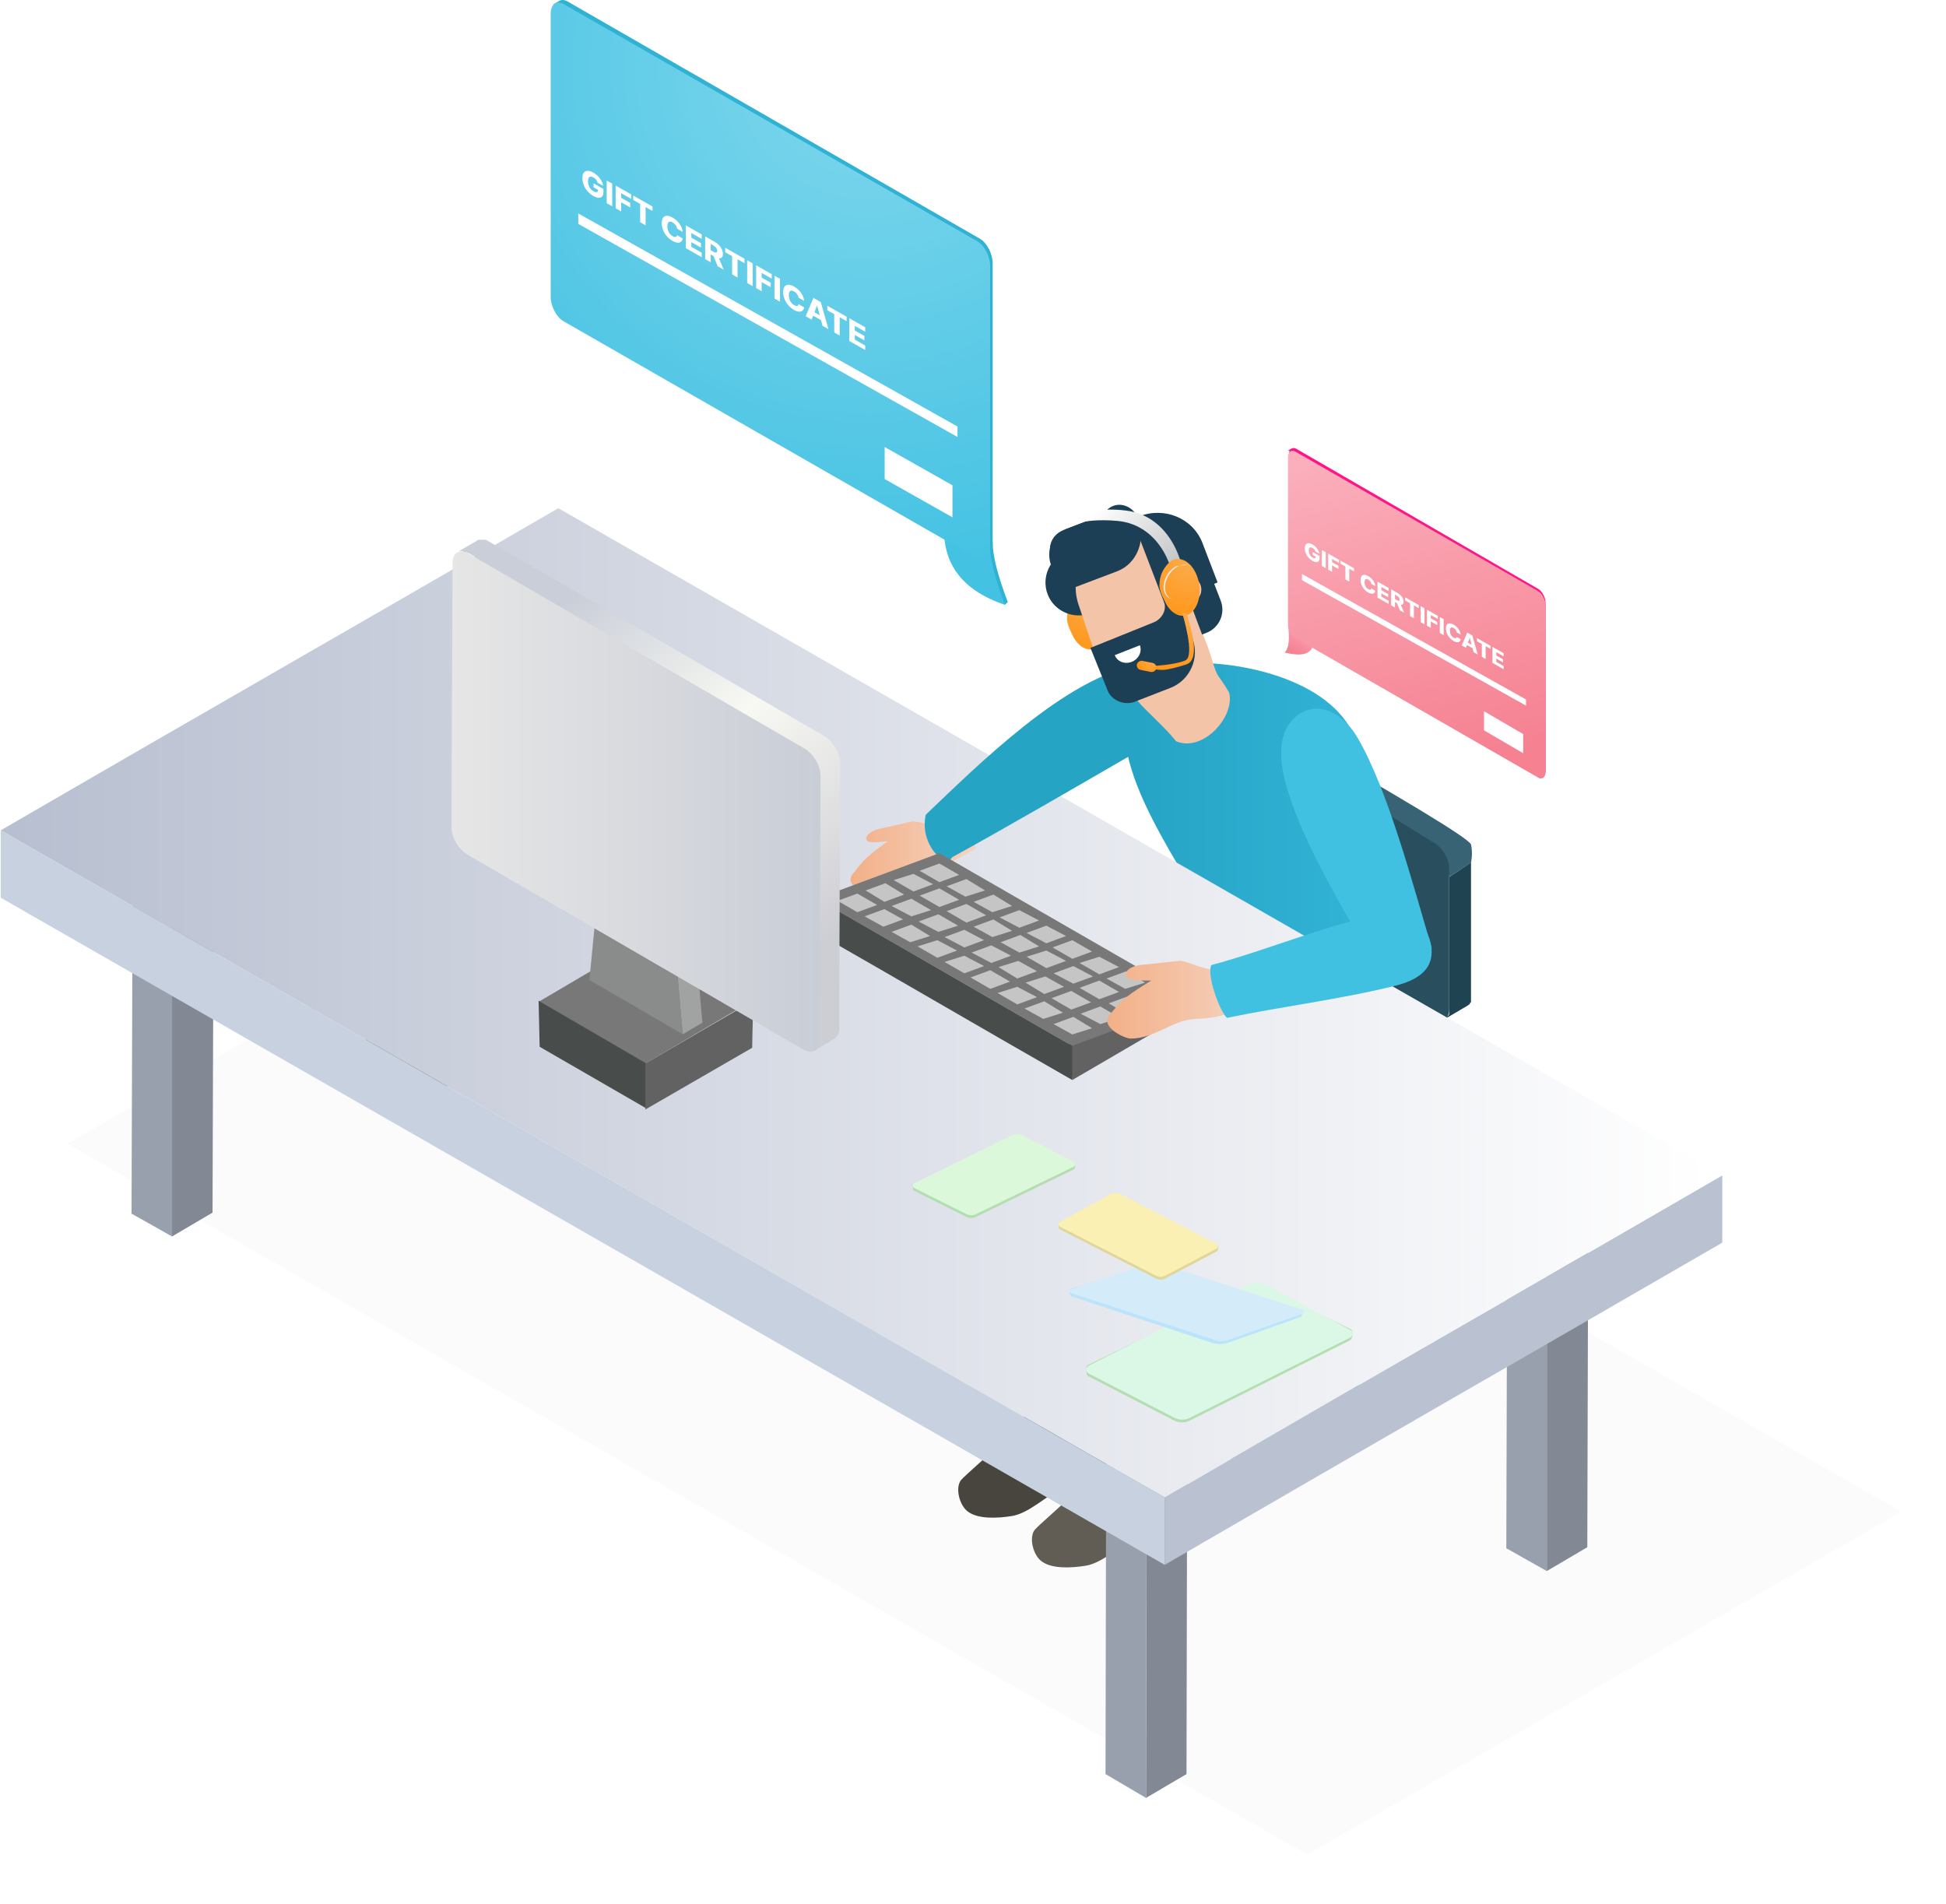 <?xml version="1.0" encoding="UTF-8"?>
<svg width="695px" height="680px" viewBox="0 0 695 680" version="1.1" xmlns="http://www.w3.org/2000/svg" xmlns:xlink="http://www.w3.org/1999/xlink">
    <title>customer-service-bubble</title>
    <defs>
        <linearGradient x1="79.3%" y1="50%" x2="50%" y2="100%" id="linearGradient-1">
            <stop stop-color="#F899A8" offset="0%"></stop>
            <stop stop-color="#F58191" offset="100%"></stop>
        </linearGradient>
        <radialGradient cx="72.224%" cy="11.53%" fx="72.224%" fy="11.53%" r="130.917%" gradientTransform="translate(0.722,0.115),scale(1,0.735),rotate(103.968),translate(-0.722,-0.115)" id="radialGradient-2">
            <stop stop-color="#47C3E3" offset="0%"></stop>
            <stop stop-color="#41C1E2" offset="100%"></stop>
        </radialGradient>
        <radialGradient cx="72.224%" cy="11.53%" fx="72.224%" fy="11.53%" r="135.598%" gradientTransform="translate(0.722,0.115),scale(1,0.709),rotate(103.477),translate(-0.722,-0.115)" id="radialGradient-3">
            <stop stop-color="#FBAB4A" offset="0%"></stop>
            <stop stop-color="#FF9515" offset="100%"></stop>
        </radialGradient>
        <radialGradient cx="72.224%" cy="11.53%" fx="72.224%" fy="11.53%" r="122.684%" gradientTransform="translate(0.722,0.115),scale(1,0.788),rotate(104.927),translate(-0.722,-0.115)" id="radialGradient-4">
            <stop stop-color="#80D7ED" offset="0%"></stop>
            <stop stop-color="#41C1E2" offset="100%"></stop>
        </radialGradient>
        <linearGradient x1="27.936%" y1="0%" x2="50%" y2="100%" id="linearGradient-5">
            <stop stop-color="#FBAEBB" offset="0%"></stop>
            <stop stop-color="#F58191" offset="100%"></stop>
        </linearGradient>
        <filter x="-3.7%" y="-6.4%" width="107.3%" height="112.8%" filterUnits="objectBoundingBox" id="filter-6">
            <feGaussianBlur stdDeviation="8" in="SourceGraphic"></feGaussianBlur>
        </filter>
        <linearGradient x1="-0.487%" y1="49.955%" x2="99.721%" y2="49.955%" id="linearGradient-7">
            <stop stop-color="#33B6D8" offset="0%"></stop>
            <stop stop-color="#24A1C2" offset="100%"></stop>
        </linearGradient>
        <linearGradient x1="0.025%" y1="49.993%" x2="99.991%" y2="49.993%" id="linearGradient-8">
            <stop stop-color="#FFFFFF" offset="0%"></stop>
            <stop stop-color="#B8BFD0" offset="100%"></stop>
        </linearGradient>
        <linearGradient x1="-0.2%" y1="50.077%" x2="99.853%" y2="50.077%" id="linearGradient-9">
            <stop stop-color="#F5D4C2" offset="0%"></stop>
            <stop stop-color="#F2AE84" offset="99.89%"></stop>
        </linearGradient>
        <linearGradient x1="-0.2%" y1="50.077%" x2="99.853%" y2="50.077%" id="linearGradient-10">
            <stop stop-color="#F5D4C2" offset="0%"></stop>
            <stop stop-color="#F2AE84" offset="99.89%"></stop>
        </linearGradient>
        <linearGradient x1="15.374%" y1="85.659%" x2="61.345%" y2="6.203%" id="linearGradient-11">
            <stop stop-color="#CDCDD4" offset="0%"></stop>
            <stop stop-color="#F8F9F3" offset="54.51%"></stop>
            <stop stop-color="#CACED8" offset="100%"></stop>
        </linearGradient>
        <linearGradient x1="-0.021%" y1="49.876%" x2="99.788%" y2="49.876%" id="linearGradient-12">
            <stop stop-color="#C9CDD6" offset="0%"></stop>
            <stop stop-color="#E6E6E6" offset="100%"></stop>
        </linearGradient>
        <linearGradient x1="35.059%" y1="61.16%" x2="74.028%" y2="27.297%" id="linearGradient-13">
            <stop stop-color="#FFFFFF" offset="0%"></stop>
            <stop stop-color="#BCBDBF" offset="100%"></stop>
        </linearGradient>
        <linearGradient x1="20.174%" y1="15.079%" x2="100.135%" y2="69.584%" id="linearGradient-14">
            <stop stop-color="#FFFFFF" offset="0%"></stop>
            <stop stop-color="#BCBDBF" offset="100%"></stop>
        </linearGradient>
        <radialGradient cx="72.224%" cy="11.53%" fx="72.224%" fy="11.53%" r="128.645%" gradientTransform="translate(0.722,0.115),scale(1,0.749),rotate(104.22),translate(-0.722,-0.115)" id="radialGradient-15">
            <stop stop-color="#FBAB4A" offset="0%"></stop>
            <stop stop-color="#FF9515" offset="100%"></stop>
        </radialGradient>
        <radialGradient cx="72.224%" cy="11.53%" fx="72.224%" fy="11.53%" r="108.576%" gradientTransform="translate(0.722,0.115),scale(0.571,1),rotate(120.62),translate(-0.722,-0.115)" id="radialGradient-16">
            <stop stop-color="#FBAB4A" offset="0%"></stop>
            <stop stop-color="#FF9515" offset="100%"></stop>
        </radialGradient>
    </defs>
    <g id="UI-DESKTOP" stroke="none" stroke-width="1" fill="none" fill-rule="evenodd">
        <g id="Illustrations" transform="translate(-597, -16637)">
            <g id="customer-service-bubble" transform="translate(596.409, 16637)">
                <path d="M460.591,223.115 C461.266,228.427 460.86,231.736 459.371,233.042 C465.275,234.492 468.65,233.692 469.496,230.642 C470.342,227.592 467.373,225.083 460.591,223.115 Z" id="Path-730" fill="url(#linearGradient-1)"></path>
                <path d="M338.859,185.417 L359.51,216.008 C359.824,215.629 360.157,215.295 360.51,215.008 C356.908,205.498 355.106,198.366 355.106,193.613 L343.806,186.982 L338.859,185.417 Z" id="Path-725" fill="#2FB2D4"></path>
                <path d="M337.859,186.417 C336.744,200.931 343.961,210.794 359.51,216.008 C355.908,206.498 354.106,199.366 354.106,194.613 L342.806,187.982 L337.859,186.417 Z" id="Path-725-Copy" fill="url(#radialGradient-2)"></path>
                <path d="M383.872,227.338 C386.307,232.024 390.646,233.337 393.564,230.269 C396.479,227.202 396.871,220.918 394.436,216.231 C392.712,212.915 390.035,211.289 387.583,211.708 C386.571,211.881 385.598,212.404 384.746,213.3 C382.8,215.345 381.78,217.808 381.685,220.691 C381.52,221.999 382.249,224.214 383.872,227.338 Z" id="Fill-11-Copy-2" fill="url(#radialGradient-3)"></path>
                <g id="Group-74" transform="translate(197.259, 0)">
                    <g id="Group-73">
                        <path d="M153.258,85.231 L6.082,0.546 C4.935,-0.115 3.888,-0.153 3.084,0.308 L3.085,0.302 L0.897,1.575 C0.897,1.575 1.402,1.647 1.91,1.716 C1.645,2.334 1.495,3.102 1.495,4.004 L1.495,105.063 C1.495,108.431 3.548,112.344 6.082,113.802 L153.258,198.487 C153.535,198.647 153.807,198.764 154.071,198.853 L154.071,200 L156.27,198.723 L156.257,198.723 C157.228,198.164 157.848,196.872 157.848,195.03 L157.848,93.969 C157.848,90.602 155.792,86.689 153.258,85.231" id="Fill-1" fill="#2FB2D4"></path>
                        <path d="M0,105.997 C0,109.366 2.063,113.28 4.608,114.739 L152.346,199.451 C152.98,199.814 154.188,200.189 154.737,200.198 L157.09,198.261 L156.951,195.992 L156.951,94.9 C156.951,91.53 154.889,87.616 152.346,86.158 L4.608,1.446 C3.958,1.073 3.34,0.897 2.778,0.897 C1.144,0.897 0,2.396 0,4.905 L0,105.997 Z" id="Fill-4" fill="url(#radialGradient-4)"></path>
                        <polygon id="Fill-11" fill="#FFFFFF" points="145.291 156.054 9.865 79.964 9.865 76.233 145.291 152.322"></polygon>
                        <polygon id="Fill-11-Copy" fill="#FFFFFF" points="143.498 184.753 119.283 171.078 119.283 159.641 143.498 173.316"></polygon>
                    </g>
                    <path d="M15.25,69.99 C15.95,70.388 16.57,70.601 17.109,70.629 C17.649,70.658 18.073,70.501 18.382,70.158 C18.691,69.815 18.845,69.279 18.845,68.552 L18.845,67.477 L15.333,65.483 L15.333,66.915 L16.946,67.831 L16.943,67.929 C16.928,68.108 16.885,68.253 16.813,68.366 L16.753,68.443 C16.623,68.587 16.433,68.646 16.182,68.621 C15.932,68.597 15.626,68.482 15.266,68.277 C14.857,68.045 14.51,67.752 14.224,67.396 C13.937,67.04 13.718,66.636 13.567,66.182 C13.416,65.729 13.34,65.241 13.34,64.72 C13.34,64.202 13.419,63.805 13.575,63.53 C13.732,63.255 13.954,63.104 14.241,63.077 C14.529,63.05 14.871,63.149 15.266,63.373 C15.462,63.484 15.642,63.61 15.807,63.75 C15.971,63.889 16.117,64.04 16.244,64.202 C16.371,64.364 16.479,64.535 16.566,64.713 C16.654,64.891 16.72,65.076 16.765,65.268 L18.758,66.399 C18.71,65.967 18.588,65.527 18.392,65.077 C18.196,64.627 17.941,64.189 17.626,63.765 C17.312,63.341 16.951,62.945 16.544,62.579 C16.137,62.213 15.698,61.896 15.226,61.628 C14.682,61.32 14.175,61.124 13.704,61.042 C13.234,60.96 12.82,60.998 12.463,61.155 C12.107,61.312 11.829,61.593 11.63,61.997 C11.431,62.401 11.332,62.937 11.332,63.604 C11.332,64.461 11.496,65.294 11.825,66.104 C12.154,66.913 12.613,67.653 13.201,68.323 C13.79,68.994 14.473,69.549 15.25,69.99 Z M21.977,73.699 L21.977,65.572 L20.008,64.454 L20.008,72.581 L21.977,73.699 Z M25.178,75.516 L25.178,72.25 L28.415,74.089 L28.415,72.49 L25.178,70.651 L25.178,68.985 L28.769,71.024 L28.769,69.429 L23.209,66.272 L23.209,74.398 L25.178,75.516 Z M33.903,80.47 L33.903,73.939 L36.373,75.341 L36.373,73.746 L29.488,69.837 L29.488,71.432 L31.962,72.837 L31.962,79.368 L33.903,80.47 Z M43.527,86.045 C44.086,86.363 44.583,86.56 45.016,86.637 C45.45,86.714 45.818,86.695 46.12,86.579 C46.422,86.464 46.66,86.281 46.834,86.03 C47.008,85.78 47.112,85.485 47.146,85.144 L45.158,84.003 C45.123,84.179 45.061,84.32 44.973,84.424 C44.884,84.528 44.771,84.595 44.635,84.625 C44.498,84.654 44.34,84.646 44.161,84.6 C43.982,84.554 43.784,84.469 43.567,84.346 C43.179,84.126 42.845,83.844 42.562,83.5 C42.28,83.156 42.061,82.758 41.906,82.306 C41.751,81.854 41.673,81.358 41.673,80.819 C41.673,80.3 41.75,79.902 41.902,79.623 C42.054,79.345 42.273,79.19 42.558,79.159 C42.843,79.127 43.183,79.224 43.579,79.448 C43.801,79.575 44.005,79.721 44.189,79.888 C44.373,80.055 44.533,80.235 44.668,80.428 C44.804,80.621 44.912,80.823 44.995,81.034 C45.077,81.245 45.131,81.459 45.158,81.678 L47.146,82.807 C47.099,82.293 46.975,81.791 46.776,81.3 C46.578,80.809 46.319,80.342 46.001,79.901 C45.683,79.46 45.314,79.052 44.895,78.678 C44.476,78.304 44.02,77.977 43.527,77.697 C42.803,77.286 42.149,77.076 41.566,77.068 C40.983,77.059 40.52,77.269 40.178,77.696 C39.836,78.123 39.665,78.784 39.665,79.678 C39.665,80.57 39.833,81.422 40.17,82.235 C40.507,83.048 40.966,83.781 41.548,84.436 C42.13,85.09 42.79,85.627 43.527,86.045 Z M53.947,91.851 L53.947,90.256 L50.236,88.149 L50.236,86.478 L53.657,88.42 L53.657,86.821 L50.236,84.879 L50.236,83.212 L53.947,85.319 L53.947,83.724 L48.267,80.499 L48.267,88.626 L53.947,91.851 Z M57.151,93.67 L57.15,90.888 L58.159,91.461 L59.649,95.088 L61.796,96.307 L60.106,92.255 L60.245,92.266 C60.58,92.28 60.852,92.202 61.062,92.032 L61.148,91.953 C61.395,91.701 61.518,91.292 61.518,90.729 C61.518,90.174 61.397,89.624 61.156,89.081 C60.915,88.538 60.572,88.031 60.128,87.561 C59.684,87.091 59.157,86.682 58.547,86.336 L55.182,84.425 L55.182,92.552 L57.151,93.67 Z M57.151,87.126 L58.121,87.677 C58.416,87.845 58.663,88.027 58.865,88.225 C59.067,88.423 59.219,88.633 59.322,88.857 C59.426,89.082 59.478,89.319 59.478,89.57 C59.478,89.822 59.426,89.998 59.322,90.099 C59.219,90.201 59.067,90.234 58.867,90.198 C58.667,90.162 58.418,90.06 58.121,89.892 L57.15,89.341 L57.151,87.126 Z M66.745,99.117 L66.745,92.585 L69.215,93.988 L69.215,92.393 L62.329,88.484 L62.329,90.079 L64.803,91.483 L64.803,98.015 L66.745,99.117 Z M72.151,102.186 L72.151,94.06 L70.182,92.942 L70.182,101.068 L72.151,102.186 Z M75.352,104.004 L75.352,100.738 L78.59,102.576 L78.59,100.977 L75.352,99.139 L75.352,97.473 L78.944,99.512 L78.944,97.917 L73.383,94.76 L73.383,102.886 L75.352,104.004 Z M81.897,107.72 L81.897,99.594 L79.928,98.476 L79.928,106.602 L81.897,107.72 Z M86.904,110.674 C87.464,110.992 87.96,111.189 88.394,111.266 C88.827,111.343 89.195,111.323 89.498,111.208 C89.8,111.093 90.038,110.91 90.212,110.659 C90.385,110.409 90.489,110.113 90.524,109.773 L88.535,108.632 C88.501,108.808 88.439,108.948 88.35,109.053 C88.261,109.157 88.149,109.224 88.012,109.253 C87.875,109.283 87.718,109.275 87.539,109.229 C87.36,109.183 87.161,109.098 86.944,108.974 C86.557,108.755 86.222,108.473 85.94,108.128 C85.657,107.784 85.439,107.386 85.283,106.934 C85.128,106.483 85.051,105.987 85.051,105.447 C85.051,104.929 85.127,104.53 85.279,104.252 C85.432,103.973 85.651,103.819 85.936,103.787 C86.221,103.756 86.561,103.853 86.956,104.077 C87.179,104.203 87.382,104.35 87.567,104.517 C87.751,104.684 87.911,104.864 88.046,105.057 C88.181,105.25 88.29,105.452 88.372,105.663 C88.454,105.873 88.509,106.088 88.535,106.307 L90.524,107.436 C90.476,106.922 90.353,106.42 90.154,105.928 C89.955,105.437 89.696,104.971 89.378,104.53 C89.06,104.088 88.691,103.681 88.273,103.307 C87.854,102.933 87.397,102.606 86.904,102.325 C86.18,101.914 85.527,101.705 84.943,101.696 C84.36,101.688 83.897,101.897 83.555,102.325 C83.213,102.752 83.042,103.413 83.042,104.307 C83.042,105.198 83.21,106.05 83.547,106.863 C83.884,107.676 84.343,108.41 84.925,109.064 C85.507,109.719 86.167,110.255 86.904,110.674 Z M93.204,114.14 L93.739,112.738 L96.553,114.335 L97.09,116.346 L99.206,117.547 L96.458,107.861 L93.836,106.372 L91.088,112.938 L93.204,114.14 Z M96.083,112.577 L94.208,111.512 L95.113,109.145 L95.177,109.181 L96.083,112.577 Z M103.215,119.823 L103.215,113.292 L105.685,114.695 L105.685,113.1 L98.799,109.19 L98.799,110.785 L101.273,112.19 L101.273,118.721 L103.215,119.823 Z M112.332,125 L112.332,123.405 L108.621,121.298 L108.621,119.627 L112.041,121.57 L112.041,119.97 L108.621,118.028 L108.621,116.362 L112.332,118.469 L112.332,116.874 L106.652,113.649 L106.652,121.775 L112.332,125 Z" id="GIFTCERTIFICATE" fill="#FFFFFF" fill-rule="nonzero"></path>
                </g>
                <g id="Group-73-Copy" transform="translate(460.259, 160)">
                    <path d="M89.641,50.286 L3.371,0.322 C2.699,-0.068 2.085,-0.09 1.614,0.182 L1.615,0.178 L0.332,0.929 C0.332,0.929 0.628,0.972 0.926,1.012 C0.77,1.377 0.682,1.83 0.682,2.362 L0.682,61.987 C0.682,63.974 1.886,66.283 3.371,67.143 L89.641,117.107 C89.804,117.202 89.963,117.271 90.118,117.323 L90.118,118 L91.407,117.247 L91.399,117.247 C91.969,116.917 92.332,116.155 92.332,115.068 L92.332,55.442 C92.332,53.455 91.127,51.147 89.641,50.286" id="Fill-1" fill="#FF1588"></path>
                    <path d="M0.332,3.355 L0.332,62.761 C0.332,64.74 1.541,67.04 3.033,67.897 L3.033,67.897 L89.633,117.677 C90.005,117.891 90.359,117.995 90.68,118 L90.68,118 L90.729,118 C91.673,117.985 92.332,117.107 92.332,115.645 L92.332,115.645 L92.332,56.239 C92.332,54.259 91.124,51.959 89.633,51.103 L89.633,51.103 L3.033,1.323 C2.652,1.104 2.289,1 1.96,1 L1.96,1 C1.002,1 0.332,1.881 0.332,3.355" id="Fill-4" fill="url(#linearGradient-5)"></path>
                    <polygon id="Fill-11" fill="#FFFFFF" points="85.332 92 5.332 47.197 5.332 45 85.332 89.803"></polygon>
                    <polygon id="Fill-11-Copy" fill="#FFFFFF" points="84.332 109 70.332 100.831 70.332 94 84.332 102.168"></polygon>
                </g>
                <path d="M467.473,286.083 L24.694,539.883 C116.291,592.789 145.216,609.437 236.813,662.343 L679.591,408.543 C587.994,355.267 558.698,338.989 467.473,286.083 Z" id="Path" fill="#000000" fill-rule="nonzero" opacity="0.122" filter="url(#filter-6)" transform="translate(352.143, 474.213) scale(-1, 1) translate(-352.143, -474.213) "></path>
                <g id="Group-45" transform="translate(308.5, 396) scale(-1, 1) translate(-308.5, -396) translate(0, 147)">
                    <g id="table" transform="translate(0, 33.923)">
                        <g id="Group" transform="translate(429.551, 70.471)">
                            <path d="M40.121,97.694 C40.121,95.844 45.313,92.145 50.133,93.254 C56.067,94.734 54.954,110.643 53.1,118.782 C50.504,109.163 39.75,101.764 40.121,97.694 Z" id="Path" fill="#FDCA01"></path>
                            <path d="M0.441,9.641 L43.088,97.324 L43.088,97.324 C43.458,97.694 43.829,98.064 44.2,98.064 C46.425,98.064 51.246,92.514 54.213,86.225 C56.808,81.045 57.921,76.976 56.808,75.496 C51.617,56.627 45.313,34.799 34.558,18.15 C30.85,12.231 29.367,12.971 25.287,8.161 C16.017,-4.418 -0.671,-0.348 0.441,9.641 Z" id="Path" fill="#365A78"></path>
                            <path d="M35.671,27.03 L33.075,138.021 L33.075,138.021 C33.075,138.391 33.446,138.761 33.817,139.131 C36.042,140.241 43.829,138.761 49.392,134.691 C53.842,131.361 55.325,126.182 55.325,124.702 C59.404,102.134 65.338,75.126 64.967,58.477 C64.596,42.198 62.371,33.689 62.371,27.03 C62.742,11.121 35.671,-2.198 35.671,27.03 Z" id="Path" fill="#4B4B4B"></path>
                            <path d="M29.367,124.332 C30.85,123.222 36.783,123.962 39.75,128.032 C43.088,133.211 31.221,144.31 24.175,148.75 C28.625,139.871 26.4,127.292 29.367,124.332 Z" id="Path" fill="#343434"></path>
                        </g>
                        <g id="Group" transform="translate(90.677, 55.584)">
                            <g transform="translate(0, 21.198)" id="Path">
                                <path d="M157.605,243.441 C159.459,251.58 178.743,266.749 182.451,270.819 C184.676,273.409 183.193,280.068 179.855,282.288 C176.147,284.878 169.472,284.508 164.651,283.768 C158.718,283.028 152.043,276.738 144.255,271.929 C136.468,267.119 127.197,263.789 127.197,259.35 C127.568,253.43 129.422,248.62 130.534,240.111 L141.659,243.071 L157.605,243.441 Z" fill="#48453E"></path>
                                <g>
                                    <g transform="translate(39.041, 204.484)">
                                        <path d="M1.009,29.338 C1.009,29.338 1.009,29.708 1.009,29.708 C1.009,29.708 1.009,29.708 1.009,29.708 C1.009,29.708 1.009,30.078 1.38,30.078 C1.38,30.078 1.38,30.078 1.38,30.078 C1.38,30.078 1.751,30.448 1.751,30.448 C1.751,30.448 2.122,30.448 2.122,30.817 C2.122,30.817 2.122,30.817 2.493,31.187 L40.689,53.386 L40.689,59.305 L2.493,37.107 C2.493,37.107 2.493,37.107 2.493,37.107 C2.493,37.107 2.493,37.107 2.122,37.107 C2.122,37.107 1.751,37.107 1.751,36.737 C1.751,36.737 1.751,36.737 1.751,36.737 C1.751,36.737 1.38,36.367 1.38,36.367 C1.38,36.367 1.38,36.367 1.38,36.367 C1.38,36.367 1.38,36.367 1.38,36.367 C1.38,36.367 1.38,36.367 1.38,36.367 C1.38,36.367 1.38,35.997 1.38,35.997 C1.38,35.997 1.38,35.997 1.38,35.997 C1.38,35.997 1.38,35.997 1.38,35.997 C1.38,35.997 1.38,35.997 1.38,35.997 C1.38,35.997 1.38,35.627 1.38,35.627 C1.38,35.627 1.38,35.627 1.38,35.627 L1.38,35.627 L1.009,29.338 Z" fill="#1F4351"></path>
                                        <path d="M41.801,53.756 C41.801,53.756 41.801,53.756 41.801,53.756 C42.543,53.756 43.285,54.126 43.655,54.126 C43.655,54.126 43.655,54.126 43.655,54.126 C44.397,54.126 44.768,54.126 45.51,53.756 C45.51,53.756 45.51,53.756 45.51,53.756 C46.251,53.756 46.622,53.386 46.993,53.016 L91.122,27.488 C92.235,27.118 92.606,26.378 92.606,25.638 L92.606,31.557 C92.606,32.297 92.235,33.037 91.122,33.407 L46.993,58.935 C46.622,58.935 46.622,59.305 46.251,59.305 C45.88,59.305 45.88,59.305 45.51,59.675 C45.51,59.675 45.139,59.675 45.139,59.675 C45.139,59.675 45.139,59.675 45.139,59.675 C45.139,59.675 45.139,59.675 45.139,59.675 C45.139,59.675 44.768,59.675 44.768,59.675 C44.768,59.675 44.397,59.675 44.397,59.675 C44.397,59.675 44.026,59.675 44.026,59.675 C44.026,59.675 44.026,59.675 43.655,59.675 C43.655,59.675 43.655,59.675 43.655,59.675 C43.655,59.675 43.655,59.675 43.285,59.675 C43.285,59.675 42.914,59.675 42.914,59.675 C42.543,59.675 42.543,59.675 42.172,59.675 C42.172,59.675 42.172,59.675 41.801,59.675 C41.801,59.675 41.801,59.675 41.43,59.675 C41.43,59.675 41.06,59.675 41.06,59.675 C40.689,59.675 40.318,59.305 39.947,59.305 L39.947,53.386 C40.689,53.386 41.06,53.756 41.801,53.756 Z" fill="#294F5E"></path>
                                        <path d="M2.122,27.118 C0.268,28.228 0.268,30.078 2.122,31.187 L40.318,53.386 C42.172,54.496 45.139,54.496 46.993,53.386 L91.122,27.858 C92.977,26.748 92.977,24.898 91.122,23.788 L52.926,1.59 C51.072,0.48 48.105,0.48 46.251,1.59 L2.122,27.118 Z" fill="#376375"></path>
                                    </g>
                                    <g transform="translate(77.876, 124.872)">
                                        <polygon fill="#041D33" points="7.788 4.618 6.304 34.215 7.788 113.389 15.575 108.949 15.575 0.178"></polygon>
                                        <polygon fill="#08355C" points="7.788 4.618 0 0.178 0 108.949 7.788 113.389"></polygon>
                                    </g>
                                    <g transform="translate(41.792, 34.297)">
                                        <polygon fill="#367C83" points="76.134 131.08 82.438 127.75 82.438 122.94 76.134 126.27"></polygon>
                                        <path d="M4.563,73.734 C4.563,72.994 4.563,72.254 4.563,71.514 L10.867,67.815 C10.867,68.555 10.867,69.664 11.238,70.404 C11.238,70.404 11.238,70.774 11.238,70.774 C11.238,71.514 11.608,72.624 11.979,73.364 C11.979,73.364 11.979,73.364 11.979,73.734 C12.35,74.474 12.721,75.584 13.092,76.324 C13.092,76.324 13.092,76.324 13.092,76.324 C13.463,77.064 13.833,78.174 14.575,78.914 C14.575,78.914 14.575,78.914 14.575,78.914 C14.946,79.654 15.688,80.764 16.058,81.504 C16.058,81.504 16.058,81.504 16.058,81.873 C16.429,82.613 17.171,83.353 17.913,83.723 C17.913,83.723 18.283,84.093 18.283,84.093 C18.654,84.463 19.396,85.203 19.767,85.573 C20.138,85.943 20.138,85.943 20.508,86.313 C21.25,87.053 21.992,87.423 22.734,87.793 L16.429,91.493 C15.688,91.123 14.946,90.383 14.204,90.013 C13.833,89.643 13.833,89.643 13.463,89.273 C13.092,88.903 12.721,88.533 12.35,88.533 C12.35,88.533 11.979,88.163 11.979,88.163 C11.979,88.163 11.608,87.793 11.608,87.793 C11.608,87.793 11.238,87.423 11.238,87.423 C10.867,87.053 10.496,86.683 10.125,86.313 C10.125,86.313 9.754,85.943 9.754,85.943 C9.754,85.943 9.754,85.943 9.754,85.573 C9.754,85.573 9.383,85.203 9.383,85.203 C9.013,84.833 9.013,84.463 8.642,84.093 C8.271,83.723 8.271,83.353 7.9,82.983 C7.9,82.983 7.9,82.983 7.9,82.983 C7.9,82.983 7.9,82.983 7.9,82.983 C7.9,82.613 7.529,82.613 7.529,82.243 C7.529,81.873 7.158,81.504 7.158,81.134 C7.158,80.764 6.788,80.394 6.788,80.394 C6.788,80.394 6.788,80.394 6.788,80.394 C6.788,80.394 6.788,80.394 6.788,80.394 C6.788,80.024 6.417,79.654 6.417,79.284 C6.417,78.914 6.046,78.544 6.046,78.174 C6.046,78.174 6.046,77.804 6.046,77.804 C6.046,77.804 6.046,77.804 6.046,77.434 C6.046,77.434 6.046,77.064 6.046,77.064 C6.046,76.694 5.675,76.324 5.675,75.584 C5.675,75.214 5.675,75.214 5.675,74.844 C5.675,74.844 5.675,74.474 5.675,74.474 C4.563,74.104 4.563,74.104 4.563,73.734 Z" fill="#041D33"></path>
                                        <polygon fill="#041D33" points="4.192 71.514 10.496 68.185 10.867 3.07 4.563 6.769"></polygon>
                                        <polygon fill="#46AAB4" points="4.563 6.769 10.867 3.07 6.417 0.85 0.113 4.18"></polygon>
                                        <polygon fill="#46AAB4" points="21.992 88.163 82.438 122.94 76.134 126.27 15.688 91.493"></polygon>
                                        <path d="M0.113,4.18 L4.192,6.769 L4.192,71.514 C4.192,78.914 9.383,87.793 15.688,91.493 L76.134,126.27 L76.134,131.08 L15.688,96.302 C6.788,91.123 -0.258,78.914 0.113,68.925 L0.113,4.18 Z" fill="#08355C"></path>
                                    </g>
                                    <g transform="translate(19.542, 90.752)">
                                        <path d="M0.483,43.918 C0.483,44.288 0.483,44.288 0.483,44.658 C0.483,44.658 0.483,44.658 0.483,44.658 C0.483,45.028 0.854,45.028 0.854,45.398 C0.854,45.398 0.854,45.398 0.854,45.398 C0.854,45.768 1.225,45.768 1.596,46.138 C1.596,46.138 1.967,46.508 1.967,46.508 C1.967,46.508 2.338,46.877 2.338,46.877 L60.93,80.915 L60.93,90.164 L2.708,56.127 C2.708,56.127 2.708,56.127 2.708,56.127 C2.708,56.127 2.338,55.757 2.338,55.757 C2.338,55.757 1.967,55.387 1.967,55.387 C1.967,55.387 1.967,55.387 1.967,55.387 C1.967,55.387 1.596,55.017 1.596,55.017 C1.596,55.017 1.596,55.017 1.596,55.017 C1.596,55.017 1.596,55.017 1.596,55.017 C1.596,55.017 1.596,55.017 1.596,54.647 C1.596,54.647 1.596,54.277 1.225,54.277 C1.225,54.277 1.225,54.277 1.225,54.277 C1.225,54.277 1.225,54.277 1.225,54.277 C1.225,54.277 1.225,54.277 1.225,53.907 C1.225,53.907 1.225,53.537 1.225,53.537 C1.225,53.537 1.225,53.537 1.225,53.537 L1.225,53.537 L0.483,43.918 Z" fill="#1F4351"></path>
                                        <path d="M63.525,81.655 C63.525,81.655 63.896,81.655 63.525,81.655 C64.638,82.025 65.75,82.025 66.492,82.025 C66.492,82.025 66.492,82.025 66.492,82.025 C67.234,82.025 68.346,82.025 69.088,81.655 C69.088,81.655 69.088,81.655 69.088,81.655 C69.83,81.285 70.942,81.285 71.684,80.915 L139.547,41.698 C141.03,40.958 141.772,39.848 141.772,38.738 L141.772,47.987 C141.772,49.097 141.03,50.207 139.547,50.947 L71.684,90.164 C71.313,90.534 70.942,90.534 70.571,90.534 C70.201,90.534 69.83,90.904 69.83,90.904 C69.83,90.904 69.459,90.904 69.459,90.904 C69.459,90.904 69.459,90.904 69.459,90.904 C69.459,90.904 69.459,90.904 69.088,90.904 C68.717,90.904 68.717,90.904 68.346,90.904 C67.976,90.904 67.976,90.904 67.605,90.904 C67.234,90.904 67.234,90.904 66.863,90.904 C66.863,90.904 66.492,90.904 66.492,90.904 C66.492,90.904 66.492,90.904 66.492,90.904 C66.492,90.904 66.121,90.904 66.121,90.904 C65.75,90.904 65.75,90.904 65.38,90.904 C65.009,90.904 64.638,90.904 64.267,90.904 C64.267,90.904 63.896,90.904 63.896,90.904 C63.896,90.904 63.525,90.904 63.525,90.904 C63.155,90.904 63.155,90.904 62.784,90.904 C62.042,90.534 61.671,90.534 61.3,90.164 L61.3,80.915 C62.042,80.915 62.784,81.285 63.525,81.655 Z" fill="#294F5E"></path>
                                        <path d="M2.708,40.588 C-0.258,42.438 -0.258,45.028 2.708,46.508 L61.3,80.545 C64.267,82.025 68.717,82.395 71.684,80.545 L139.547,41.328 C142.514,39.848 142.514,36.888 139.547,35.408 L80.955,1.741 C77.988,0.261 73.538,0.261 70.571,1.741 L2.708,40.588 Z" fill="#376375"></path>
                                    </g>
                                    <g>
                                        <path d="M8.158,55.496 L8.158,102.852 C8.158,103.222 8.158,103.592 8.158,103.962 C8.158,103.962 8.158,103.962 8.158,103.962 C8.158,104.332 8.158,104.702 8.529,105.072 C8.529,105.072 8.529,105.072 8.529,105.072 C8.529,105.072 8.9,105.442 8.9,105.442 C9.271,105.812 9.271,106.182 9.642,106.182 L1.483,101.372 C1.113,101.002 0.742,101.002 0.742,100.632 C0.742,100.632 0.742,100.632 0.742,100.632 C0.742,100.632 0.742,100.262 0.371,100.262 C0.371,100.262 0.371,100.262 0.371,100.262 C0.371,100.262 0.371,100.262 0.371,100.262 C0.371,100.262 0.371,100.262 0.371,99.892 C0.371,99.892 0.371,99.892 0.371,99.522 C0.371,99.522 0.371,99.522 0.371,99.152 C0.371,99.152 0.371,99.152 0.371,99.152 C0.371,99.152 0.371,99.152 0.371,99.152 C0.371,99.152 0.371,99.152 0.371,99.152 C0.371,99.152 0.371,99.152 0.371,98.782 C0.371,98.782 0.371,98.782 0.371,98.412 C0.371,98.412 0.371,98.412 0.371,98.042 C0.371,98.042 0.371,98.042 0.371,97.672 C0.371,97.672 0.371,97.672 0.371,97.672 L0.371,50.316 L8.158,55.496 Z" fill="#1F4351"></path>
                                        <path d="M11.496,48.173 C11.125,48.543 10.754,48.914 10.754,49.284 C10.383,49.655 10.383,50.025 10.013,50.396 C9.642,50.767 9.642,51.137 9.271,51.508 C9.271,51.878 8.9,52.249 8.9,52.619 C8.9,52.99 8.529,53.361 8.529,53.731 C8.529,54.102 8.158,55.125 8.158,55.496 L0.371,50.396 C0.371,50.396 -0.366,47.03 0.371,43.919 C0.862,41.845 25.09,27.205 73.055,8.9069982e-13 C73.055,8.9069982e-13 73.055,8.9069982e-13 73.426,8.9069982e-13 C73.426,8.9069982e-13 73.426,8.9069982e-13 73.796,8.9069982e-13 C73.796,8.9069982e-13 73.796,8.9069982e-13 74.167,8.9069982e-13 C74.167,8.9069982e-13 74.167,8.9069982e-13 74.538,8.9069982e-13 C74.538,8.9069982e-13 74.538,8.9069982e-13 74.909,8.9069982e-13 C74.909,8.9069982e-13 74.909,8.9069982e-13 75.28,8.9069982e-13 C75.28,8.9069982e-13 75.28,8.9069982e-13 75.651,8.9069982e-13 C75.651,8.9069982e-13 75.651,8.9069982e-13 76.021,8.9069982e-13 C76.021,8.9069982e-13 76.021,8.9069982e-13 76.392,8.9069982e-13 C76.392,8.9069982e-13 76.763,8.9069982e-13 76.763,8.9069982e-13 C76.763,8.9069982e-13 77.134,8.9069982e-13 77.134,8.9069982e-13 C77.134,8.9069982e-13 77.505,8.9069982e-13 77.505,0.371 L85.663,5.188 C85.292,5.188 85.292,4.817 84.921,4.817 C84.551,4.817 84.18,4.817 84.18,4.817 C83.809,4.817 83.438,4.817 83.067,5.188 C82.696,5.188 82.326,5.558 81.955,5.558 L14.092,44.838 C13.721,45.208 13.35,45.208 12.979,45.579 C12.238,47.432 11.867,47.802 11.496,48.173 Z" fill="#376375"></path>
                                        <path d="M13.721,43.171 L81.213,1.702 C84.18,-0.255 86.405,1.31 86.405,4.831 L86.405,54.907 C86.405,58.428 84.18,62.731 81.213,64.296 L13.35,105.765 C10.383,107.721 8.158,106.157 8.158,102.636 L8.158,52.56 C8.158,49.039 10.754,44.735 13.721,43.171 Z" fill="#294F5E"></path>
                                    </g>
                                </g>
                                <path d="M126.826,142.439 L122.376,167.597 L124.23,248.99 C127.568,260.46 155.009,261.939 159.089,241.961 C159.83,205.334 160.201,167.597 160.201,133.929 C153.897,123.2 128.309,105.442 122.747,104.702 L126.826,142.439 Z" fill="#021A30"></path>
                                <g transform="translate(28.74, 86.093)">
                                    <path d="M68.048,0.48 C86.219,7.509 118.111,26.748 128.866,37.477 C130.72,39.327 130.72,41.917 131.091,44.136 C133.686,61.525 117.37,66.335 108.84,63.745 C84.365,56.345 66.194,38.957 43.944,21.198 L68.048,0.48 Z" fill="#021A30"></path>
                                    <path d="M41.719,15.279 C59.89,22.308 96.232,46.356 105.503,60.785 C106.986,63.005 107.357,65.225 107.728,67.445 C110.324,84.833 93.636,92.233 85.107,89.643 C67.678,84.463 42.09,71.514 24.29,59.305 C16.873,54.126 -5.748,50.426 2.04,6.769 L41.719,15.279 Z" fill="#032747"></path>
                                </g>
                                <path d="M131.276,261.199 C133.13,269.339 152.414,284.508 156.122,288.577 C158.347,291.167 156.864,297.827 153.526,300.046 C149.818,302.636 143.143,302.266 138.322,301.526 C132.388,300.786 125.713,294.497 117.926,289.687 C110.138,284.878 100.867,281.548 100.867,277.108 C101.238,271.189 103.092,266.379 104.205,257.87 L115.33,260.83 L131.276,261.199 Z" fill="#615D54"></path>
                                <path d="M103.092,159.457 L98.642,184.615 L100.867,258.24 C100.867,269.339 135.355,277.108 135.355,259.72 C136.097,223.832 136.838,189.055 136.468,155.388 C130.163,144.659 104.576,123.2 99.013,122.46 L103.092,159.457 Z" fill="#032747"></path>
                            </g>
                            <path d="M43.759,23.048 C55.625,3.44 89.371,-0.63 100.497,0.48 C107.913,1.22 117.555,4.92 121.263,11.579 C134.243,36.367 98.272,78.174 94.563,92.973 C93.822,96.302 95.676,99.632 97.53,102.962 C85.292,139.219 28.925,128.86 30.409,114.061 C31.15,107.032 35.971,91.493 39.309,75.584 C43.388,51.906 36.342,35.627 43.759,23.048 Z" id="Path" fill="url(#linearGradient-7)"></path>
                        </g>
                        <g id="Group" transform="translate(48.958, 36.085)">
                            <g transform="translate(347.762, 0)" id="Path">
                                <polygon fill="#828994" points="0.268 0.74 0.638 135.409 15.101 143.919 15.101 0.74"></polygon>
                                <polygon fill="#98A0AD" points="15.101 0.74 15.101 143.919 29.564 135.409 29.193 0.74"></polygon>
                            </g>
                            <g transform="translate(0, 200.784)" id="Path">
                                <polygon fill="#828994" points="0.185 0.48 0.556 134.779 15.019 143.289 15.019 0.48"></polygon>
                                <polygon fill="#98A0AD" points="15.019 0.48 15.019 143.289 29.481 135.149 29.111 0.48"></polygon>
                            </g>
                        </g>
                        <g id="Group" transform="translate(191.803, 135.059)">
                            <g transform="translate(347.586, 0)" id="Path">
                                <polygon fill="#828994" points="0.742 0.548 1.113 117.089 15.575 125.598 15.575 0.548"></polygon>
                                <polygon fill="#98A0AD" points="15.575 0.548 15.575 125.598 30.038 117.459 29.667 0.548"></polygon>
                            </g>
                            <g transform="translate(0, 136.066)" id="Path">
                                <polygon fill="#828994" points="14.946 8.77 0.483 0.261 0.854 181.547 15.317 190.056"></polygon>
                                <polygon fill="#98A0AD" points="14.946 8.77 15.317 190.056 29.779 181.547 29.409 0.631"></polygon>
                            </g>
                        </g>
                        <g id="Group" transform="translate(0.749, 0.088)">
                            <path d="M0.556,238.741 L0.556,262.789 C86.219,312.365 113.661,327.904 199.695,377.85 L199.695,353.802 C114.032,303.856 86.59,288.687 0.556,238.741 Z" id="Path" fill="#BAC2D1"></path>
                            <path d="M416.263,0.48 L0.556,238.741 C86.219,288.317 113.661,303.856 199.695,353.802 L615.402,115.541 C529.368,65.595 502.297,50.426 416.263,0.48 Z" id="Path" fill="url(#linearGradient-8)"></path>
                            <polygon id="Path" fill="#C8D1E0" points="199.695 353.802 199.695 377.85 615.402 139.589 615.402 115.541"></polygon>
                        </g>
                        <path d="M275.175,113.442 C276.745,113.943 278.002,114.094 281.771,113.922 C285.226,113.711 289.623,112.049 290.879,112.513 L302.814,115.201 C306.583,116.28 307.525,118.271 306.897,119.134 C305.955,120.273 302.814,119.895 299.359,119.48 C305.955,124.342 307.839,125.82 311.922,131.319 C315.063,135.453 307.211,137.951 305.641,137.762 C298.103,136.856 293.077,130.618 285.854,129.436 C277.688,128.141 275.175,126.274 267.637,121.924 L275.175,113.442 Z" id="Path-Copy-3" fill="url(#linearGradient-9)"></path>
                        <path d="M281.42,116.961 C281.79,127.69 270.775,134.91 269.292,130.101 C253.718,117.154 228.621,95.284 213.788,82.337 L217.233,50.223 C241.337,58.729 266.96,96.615 281.42,116.961 Z" id="Path" fill="#25A4C4" transform="translate(247.609, 90.921) rotate(-11) translate(-247.609, -90.921) "></path>
                        <g id="Group" transform="translate(177.115, 46.037)" fill="#F4C4A8">
                            <path d="M13.687,0.037 C9.608,9.287 5.158,11.877 0.337,20.386 C-1.888,28.895 9.608,41.844 19.25,37.775 C23.7,32.225 29.263,27.785 33.342,22.976 L13.687,0.037 Z" id="Path"></path>
                        </g>
                        <g id="Group" transform="translate(189.052, 123.137)">
                            <g id="Group-22" transform="translate(0.638, 0.631)">
                                <polygon id="Path" fill="#636262" points="44.871 68.075 -1.18217884e-13 52.536 -1.18217884e-13 55.496 43.759 81.024"></polygon>
                                <path d="M1.25171877e-13,52.536 L43.759,68.815 C74.167,51.426 104.576,33.667 134.984,16.279 L91.226,-1.25254662e-13 L1.25171877e-13,52.536 Z" id="Path" fill="#787878"></path>
                                <path d="M134.984,28.488 L134.984,16.279 L134.984,16.279 C104.576,33.667 74.167,51.426 43.759,68.815 L43.759,81.024 C74.167,63.635 104.576,45.876 134.984,28.488 Z" id="Path" fill="#484D4B"></path>
                            </g>
                            <polygon id="Path" fill="#C5C5C5" points="84.818 8.401 91.864 10.99 98.91 6.921 91.864 4.331"></polygon>
                            <polygon id="Path" fill="#C5C5C5" points="94.089 11.73 101.135 14.32 108.181 10.25 101.135 8.031"></polygon>
                            <polygon id="Path" fill="#C5C5C5" points="104.473 15.43 111.518 18.02 118.193 13.95 111.148 11.36"></polygon>
                            <polygon id="Path" fill="#C5C5C5" points="114.114 19.13 121.16 21.719 128.206 17.65 121.16 15.06"></polygon>
                            <polygon id="Path" fill="#C5C5C5" points="75.547 13.95 82.593 16.17 89.268 12.47 82.222 9.88"></polygon>
                            <polygon id="Path" fill="#C5C5C5" points="84.818 17.28 91.864 19.87 98.91 15.8 91.864 13.21"></polygon>
                            <polygon id="Path" fill="#C5C5C5" points="94.831 20.98 101.877 23.199 108.923 19.5 101.877 16.91"></polygon>
                            <polygon id="Path" fill="#C5C5C5" points="104.843 24.309 111.889 26.899 118.564 23.199 111.518 20.61"></polygon>
                            <polygon id="Path" fill="#C5C5C5" points="65.906 19.5 72.952 21.719 79.627 18.02 72.581 15.43"></polygon>
                            <polygon id="Path" fill="#C5C5C5" points="75.177 22.829 82.222 25.419 89.268 21.349 82.222 18.76"></polygon>
                            <polygon id="Path" fill="#C5C5C5" points="85.189 26.529 92.235 28.749 99.281 25.049 92.235 22.459"></polygon>
                            <polygon id="Path" fill="#C5C5C5" points="95.202 30.229 102.248 32.449 108.923 28.749 101.877 26.159"></polygon>
                            <polygon id="Path" fill="#C5C5C5" points="56.264 24.679 63.31 27.269 70.356 23.569 63.31 20.98"></polygon>
                            <polygon id="Path" fill="#C5C5C5" points="65.906 28.379 72.952 30.599 79.627 26.899 72.581 24.309"></polygon>
                            <polygon id="Path" fill="#C5C5C5" points="75.918 31.709 82.964 34.298 90.01 30.599 82.964 28.009"></polygon>
                            <polygon id="Path" fill="#C5C5C5" points="85.56 35.408 92.606 37.998 99.652 33.929 92.606 31.709"></polygon>
                            <polygon id="Path" fill="#C5C5C5" points="46.622 30.229 53.668 32.819 60.714 29.119 53.668 26.529"></polygon>
                            <polygon id="Path" fill="#C5C5C5" points="56.264 33.929 63.31 36.148 69.985 32.449 62.939 29.859"></polygon>
                            <polygon id="Path" fill="#C5C5C5" points="66.276 37.258 73.322 39.848 80.368 36.148 73.322 33.559"></polygon>
                            <polygon id="Path" fill="#C5C5C5" points="75.918 40.958 82.964 43.548 90.01 39.478 82.964 37.258"></polygon>
                            <polygon id="Path" fill="#C5C5C5" points="37.351 35.778 44.397 38.368 51.443 34.298 44.397 31.709"></polygon>
                            <polygon id="Path" fill="#C5C5C5" points="46.622 39.108 53.668 41.698 60.714 37.628 53.668 35.408"></polygon>
                            <polygon id="Path" fill="#C5C5C5" points="57.006 42.808 64.051 45.398 70.726 41.328 63.681 39.108"></polygon>
                            <polygon id="Path" fill="#C5C5C5" points="66.647 46.508 73.693 49.097 80.739 45.028 73.693 42.438"></polygon>
                            <polygon id="Path" fill="#C5C5C5" points="27.71 41.328 34.755 43.918 41.801 39.848 34.755 37.628"></polygon>
                            <polygon id="Path" fill="#C5C5C5" points="36.98 44.658 44.026 47.247 51.072 43.548 44.026 40.958"></polygon>
                            <polygon id="Path" fill="#C5C5C5" points="47.364 48.357 54.41 50.947 61.085 46.877 54.039 44.658"></polygon>
                            <polygon id="Path" fill="#C5C5C5" points="57.006 52.057 64.051 54.647 71.097 50.577 64.051 48.357"></polygon>
                            <polygon id="Path" fill="#C5C5C5" points="18.439 46.877 25.484 49.097 32.16 45.398 25.114 42.808"></polygon>
                            <polygon id="Path" fill="#C5C5C5" points="27.71 50.207 34.755 52.797 41.801 48.727 34.755 46.138"></polygon>
                            <polygon id="Path" fill="#C5C5C5" points="37.722 53.907 44.768 56.497 51.814 52.427 44.768 49.837"></polygon>
                            <polygon id="Path" fill="#C5C5C5" points="47.735 57.607 54.781 59.826 61.456 56.127 54.41 53.537"></polygon>
                            <polygon id="Path" fill="#C5C5C5" points="8.055 52.427 15.101 54.647 21.776 50.947 14.73 48.357"></polygon>
                            <polygon id="Path" fill="#C5C5C5" points="17.326 55.757 24.372 58.347 31.418 54.277 24.372 51.687"></polygon>
                            <polygon id="Path" fill="#C5C5C5" points="27.339 59.457 34.385 61.676 41.43 57.977 34.385 55.387"></polygon>
                            <polygon id="Path" fill="#C5C5C5" points="37.351 63.156 44.397 65.376 51.072 61.676 44.026 59.087"></polygon>
                        </g>
                        <g id="Group" transform="translate(104.583, 71.341)">
                            <path d="M72.128,94.234 C73.982,94.604 75.465,94.604 79.915,93.864 C83.994,93.124 89.186,90.534 90.669,90.904 L104.761,92.384 C109.211,93.124 110.324,95.344 109.582,96.454 C108.47,97.933 104.761,97.933 100.682,97.933 C108.47,102.743 110.695,104.223 115.515,110.143 C119.224,114.582 109.953,118.652 108.099,118.652 C99.199,118.652 93.265,111.992 84.736,111.622 C75.094,111.252 72.128,109.403 63.228,105.333 L72.128,94.234 Z" id="Path" fill="url(#linearGradient-10)"></path>
                            <path d="M53.957,21.349 C50.619,43.178 29.481,76.845 19.469,94.234 L2.41,91.644 C2.781,90.534 0.185,87.204 0.556,86.094 C7.231,63.526 16.131,29.859 26.886,11.36 C31.336,3.591 38.752,-0.849 45.057,1.371 C53.586,4.701 55.069,13.21 53.957,21.349 Z" id="Path" fill="#41C1E2"></path>
                            <path d="M16.502,73.885 C36.157,77.215 59.519,87.204 79.173,92.384 C81.028,95.714 76.207,109.033 73.611,111.252 C53.957,107.183 32.819,104.593 13.536,99.783 C3.152,97.194 0.185,92.384 0.556,86.834 C0.927,80.545 6.119,72.036 16.502,73.885 Z" id="Path" fill="#41C1E2"></path>
                        </g>
                    </g>
                    <g id="head." transform="translate(209.144, 67.56) scale(-1, 1) rotate(-17) translate(-209.144, -67.56) translate(158.644, 13.06)">
                        <path d="M48.95,106.124 L40.275,92.352 C42.645,89.097 44.281,84.888 45.182,79.725 C46.084,74.561 47.578,69.504 49.663,64.553 L72.85,74.473 L48.95,106.124 Z" id="Fill-96" fill="#F4C4A8" transform="translate(56.563, 85.338) scale(-1, 1) rotate(-11) translate(-56.563, -85.338) "></path>
                        <g id="Group" transform="translate(50.179, 51.296) rotate(-29) translate(-50.179, -51.296) translate(14.179, 13.296)">
                            <path d="M18.125,31.222 L14.515,31.518 L12.452,7.772 L16.063,7.475 C22.793,6.923 28.712,11.792 29.28,18.349 C29.851,24.908 24.855,30.67 18.125,31.222" id="Fill-122" fill="#1C3F55" transform="translate(20.888, 19.476) scale(-1, 1) rotate(-20) translate(-20.888, -19.476) "></path>
                            <path d="M56.566,65.999 L47.708,66.742 C42.817,67.152 38.516,63.533 38.102,58.659 L37.282,48.992 L54.994,47.506 L56.566,65.999 Z" id="Fill-123" fill="#1C3F55" transform="translate(46.924, 57.14) scale(-1, 1) rotate(-20) translate(-46.924, -57.14) "></path>
                            <path d="M29.34,32.992 L20.53,33.796 L18.144,3.241 L26.021,2.523 C31.398,2.033 36.125,6.36 36.58,12.188 L37.397,22.648 C37.809,27.916 34.201,32.548 29.34,32.992" id="Fill-124" fill="#1C3F55" transform="translate(27.787, 18.14) scale(-1, 1) rotate(-20) translate(-27.787, -18.14) "></path>
                            <path d="M13.473,70.055 L10.113,35.266 C9.237,24.728 16.915,15.468 27.263,14.58 C37.258,13.723 46.158,21.008 47.485,31.134 L50.944,57.507 C51.59,62.43 48.061,66.901 43.201,67.318 L13.473,70.055 Z" id="Fill-125" fill="#F4C4A8" transform="translate(30.533, 42.283) scale(-1, 1) rotate(-20) translate(-30.533, -42.283) "></path>
                            <path d="M60.86,20.538 L63.507,20.323 L66.32,52.392 L46.01,54.04 L44.691,39.009 C43.866,29.599 51.105,21.329 60.86,20.538" id="Fill-126" fill="#1C3F55" transform="translate(55.474, 37.181) scale(-1, 1) rotate(-20) translate(-55.474, -37.181) "></path>
                            <path d="M49.6,55.149 L54.217,54.746 L53.827,49.945 C53.61,47.294 51.368,45.325 48.819,45.549 C46.269,45.772 44.376,48.102 44.593,50.753 C44.808,53.404 47.05,55.372 49.6,55.149" id="Fill-127" fill="#F4C4A8" transform="translate(49.396, 50.349) scale(-1, 1) rotate(-20) translate(-49.396, -50.349) "></path>
                            <path d="M55.365,25.974 L36.649,27.693 C29.021,28.393 22.291,22.192 21.646,13.869 C21.338,9.908 24.032,6.427 27.662,6.094 C31.292,5.76 34.484,8.702 34.791,12.662 C34.823,13.076 35.157,13.384 35.536,13.35 L54.252,11.631 L55.365,25.974 Z" id="Fill-128" fill="#1C3F55" transform="translate(38.493, 16.908) scale(-1, 1) rotate(-20) translate(-38.493, -16.908) "></path>
                            <path d="M40.781,18.257 L30.809,19.067 C26.922,19.383 23.505,16.597 23.176,12.843 C22.847,9.091 25.732,5.793 29.619,5.477 L39.59,4.667 C43.477,4.351 46.895,7.138 47.224,10.891 C47.554,14.643 44.668,17.942 40.781,18.257" id="Fill-129" fill="#1C3F55" transform="translate(35.2, 11.867) scale(-1, 1) rotate(-20) translate(-35.2, -11.867) "></path>
                            <path d="M41.228,61.206 C41.748,65.083 38.297,68.982 34.376,69.309 L20.761,70.448 C13.188,71.082 6.53,65.494 5.888,57.97 L4.243,42.574 L9.271,41.773 C9.538,44.91 12.712,47.055 15.868,46.791 L40.106,45.088 L41.228,61.206 Z" id="Fill-130" fill="#1C3F55" transform="translate(22.762, 56.135) scale(-1, 1) rotate(-20) translate(-22.762, -56.135) "></path>
                            <path d="M13.278,50.133 C13.508,52.574 15.848,54.383 18.505,54.173 C21.161,53.963 23.129,51.814 22.899,49.373 L13.278,50.133 Z" id="Fill-131" fill="#FFFFFF" transform="translate(18.097, 51.781) scale(-1, 1) rotate(-20) translate(-18.097, -51.781) "></path>
                        </g>
                    </g>
                </g>
                <g id="Group" transform="translate(231.424, 294.498) scale(-1, 1) translate(-231.424, -294.498) translate(161.424, 192.498)">
                    <path d="M108.103,165.287 C108.103,165.287 108.474,165.287 108.474,165.287 L108.474,165.287 L72.933,144.38 C72.933,144.38 72.933,144.38 72.933,144.38 C72.933,144.38 72.933,144.38 72.933,144.38 C72.933,144.38 72.933,144.38 72.933,144.38 C72.933,144.38 72.933,144.38 72.933,144.38 C72.933,144.38 72.933,144.38 72.933,144.38 C72.933,144.38 72.933,144.38 72.933,144.38 C72.933,144.38 72.933,144.38 72.933,144.38 C72.933,144.38 72.933,144.38 72.933,144.38 C72.933,144.38 72.933,144.38 72.933,144.38 C72.933,144.38 72.933,144.38 72.933,144.38 C72.933,144.38 72.933,144.38 72.563,144.38 L34.8,166.407 L70.341,187.313 L108.103,165.287 C107.733,165.287 108.103,165.287 108.103,165.287 C108.103,165.287 108.103,165.287 108.103,165.287 Z" id="Path" fill="#787878"></path>
                    <polygon id="Path" fill="#484D4B" points="108.103 181.34 69.971 203.366 69.971 187.313 108.474 164.913"></polygon>
                    <polygon id="Path" fill="#636262" points="32.209 181.713 70.341 203.739 70.341 187.313 31.839 164.913"></polygon>
                    <polygon id="Path" fill="#A1A3A2" points="51.83 151.473 49.979 172.753 57.013 176.86 58.865 155.58"></polygon>
                    <polygon id="Path" fill="#8A8C8B" points="88.482 138.407 80.707 135.047 58.865 155.58 57.013 176.86 90.333 157.447"></polygon>
                    <path d="M129.946,0.275 C129.946,0.275 129.576,0.275 129.946,0.275 C129.576,0.275 129.576,0.275 129.206,0.275 C129.206,0.275 129.206,0.275 129.206,0.275 C129.206,0.275 129.206,0.275 129.206,0.275 C129.206,0.275 129.206,0.275 129.206,0.275 C129.206,0.275 128.836,0.275 128.836,0.275 C128.836,0.275 128.465,0.275 128.465,0.275 C128.465,0.275 128.465,0.275 128.465,0.275 C128.465,0.275 128.465,0.275 128.465,0.275 C128.465,0.275 128.095,0.275 128.095,0.275 C128.095,0.275 127.725,0.275 127.725,0.275 C127.725,0.275 127.725,0.275 127.355,0.275 C127.355,0.275 127.355,0.275 127.355,0.275 C126.985,0.275 126.985,0.649 126.614,0.649 L6.294,70.461 C3.332,72.328 0.74,76.434 0.74,80.168 L0.74,80.168 L0.74,80.168 L1.111,164.54 L1.111,166.407 L1.111,174.62 C1.111,175.366 1.111,176.113 1.481,176.86 C1.851,177.606 2.221,177.98 2.592,178.353 L9.626,182.46 C8.515,181.713 8.145,180.593 8.145,178.726 L8.145,170.513 L8.145,168.646 L9.255,84.648 L8.145,83.901 C8.515,80.541 11.847,77.181 14.438,75.314 L133.278,5.129 C133.648,5.129 134.019,4.755 134.389,4.755 C134.389,4.755 134.389,4.755 134.759,4.755 C135.129,4.755 135.129,4.755 135.5,4.382 C135.5,4.382 135.5,4.382 135.5,4.382 C135.87,4.382 135.87,4.382 136.24,4.382 C136.24,4.382 136.24,4.382 136.24,4.382 C136.61,4.382 136.61,4.382 136.98,4.382 L129.946,0.275 Z" id="Path" fill="url(#linearGradient-11)"></path>
                    <path d="M139.202,8.489 C139.202,6.622 138.461,5.129 137.351,4.755 C136.24,4.382 135.129,4.382 133.648,5.129 L13.328,74.941 C10.366,76.808 7.775,80.914 7.775,84.648 L8.145,169.02 L8.145,170.886 L8.145,179.1 C8.145,182.833 10.736,183.953 13.698,182.46 L134.019,112.647 C136.98,110.781 139.572,106.674 139.572,102.941 L139.572,94.727 L139.202,8.489 Z" id="Path" fill="url(#linearGradient-12)"></path>
                </g>
                <path d="M419.878,214 C419.878,214 423.662,209.844 422.292,207.722 C420.925,205.602 418.591,208.825 418.591,208.825 L419.878,214 Z" id="Fill-1" fill="url(#linearGradient-13)"></path>
                <path d="M418.795,215.843 C418.795,215.843 419.886,215.023 419.886,210.188 C419.886,201.087 413.586,187.264 399.618,186.031 C385.649,184.799 380.591,188.816 380.591,188.816 C380.591,188.816 385.375,180.216 402.698,182.336 C418.696,184.295 423.82,201.594 423.583,208.957 C423.378,215.32 422.29,216.921 422.29,216.921 L418.795,215.843 Z" id="Fill-4" fill="url(#linearGradient-14)"></path>
                <path d="M416.872,215.338 C419.307,220.024 423.646,221.337 426.564,218.269 C429.479,215.202 429.871,208.918 427.436,204.231 C425.712,200.915 423.035,199.289 420.583,199.708 C419.571,199.881 418.598,200.404 417.746,201.3 C415.8,203.345 414.78,205.808 414.685,208.691 C414.52,209.999 415.249,212.214 416.872,215.338 Z" id="Fill-11" fill="url(#radialGradient-3)"></path>
                <path d="M424.737,201.746 C423.701,201.517 422.497,201.689 421.269,202.325 C418.243,203.887 416.223,207.678 416.758,210.788 C417.036,212.407 417.952,213.522 419.193,214 C417.677,213.664 416.531,212.472 416.214,210.624 C415.679,207.515 417.698,203.723 420.724,202.157" id="Fill-23" fill="#E8E8E8"></path>
                <path d="M411.827,238.827 L412.07,237.83 C412.118,237.844 419.897,237.548 423.884,235.893 C427.617,234.341 422.802,219.046 422.849,219 L424.382,219.028 C424.185,219.224 430.377,235.163 424.382,237.258 C422.517,237.909 417.619,239.255 415.93,239.255 C413.672,239.255 411.951,238.858 411.827,238.827 Z" id="Fill-29" fill="url(#radialGradient-15)"></path>
                <path d="M411.869,240 C411.751,240 411.63,239.987 411.51,239.962 L407.957,239.245 C407.026,239.057 406.432,238.186 406.628,237.299 C406.826,236.416 407.749,235.853 408.67,236.034 L412.223,236.752 C413.156,236.941 413.749,237.812 413.553,238.699 C413.382,239.469 412.664,240 411.869,240" id="Fill-31" fill="url(#radialGradient-16)"></path>
                <path d="M389.041,487.539 L446.717,459.669 C448.52,458.755 450.644,458.779 452.426,459.733 L483.021,474.708 C483.786,475.118 483.683,477.28 483.281,478.06 C483.126,478.359 482.883,478.6 482.585,478.749 L425.49,507.345 C423.721,508.231 421.647,508.218 419.89,507.309 L389.427,491.569 C388.655,491.17 388.591,490.243 388.591,489.432 C388.591,487.934 388.74,487.692 389.041,487.539 Z" id="Rectangle_Top_Isometric-Copy" fill="#B5DDB2"></path>
                <path d="M389.461,487.717 L446.805,458.669 C448.61,457.755 450.736,457.779 452.521,458.733 L482.752,474.904 C483.519,475.315 483.813,476.28 483.41,477.06 C483.256,477.359 483.012,477.6 482.714,477.749 L425.554,506.345 C423.783,507.231 421.707,507.218 419.947,506.309 L389.45,490.569 C388.677,490.17 388.369,489.21 388.761,488.424 C388.913,488.118 389.159,487.87 389.461,487.717 Z" id="Path" fill="#DAF8E5"></path>
                <path d="M326.866,422.891 L362.078,406.396 C363.179,405.855 364.476,405.869 365.564,406.434 L384.243,415.297 C384.71,415.54 384.647,416.818 384.401,417.28 C384.307,417.457 384.158,417.6 383.977,417.688 L349.119,434.612 C348.039,435.137 346.772,435.129 345.7,434.591 L327.101,425.276 C326.63,425.04 326.591,424.491 326.591,424.011 C326.591,423.124 326.682,422.981 326.866,422.891 Z" id="Rectangle_Top_Isometric-Copy" fill="#B5DDB2"></path>
                <path d="M327.122,422.588 L362.132,405.396 C363.234,404.855 364.532,404.869 365.622,405.434 L384.079,415.005 C384.547,415.247 384.727,415.818 384.481,416.28 C384.386,416.457 384.237,416.6 384.055,416.688 L349.158,433.612 C348.077,434.137 346.809,434.129 345.735,433.591 L327.115,424.276 C326.644,424.04 326.455,423.471 326.695,423.006 C326.788,422.825 326.937,422.678 327.122,422.588 Z" id="Path" fill="#DCF8DA"></path>
                <path d="M408.834,452.545 L383.244,460.244 C382.749,460.411 382.591,460.829 382.591,461.721 C382.591,462.613 382.962,462.879 383.244,462.973 L433.301,479.522 C435.297,480.182 437.456,480.158 439.437,479.454 L464.981,470.372 C465.669,470.102 465.588,469.544 465.588,468.739 C465.588,467.934 465.236,468.67 464.956,468.579 L415.365,452.507 C413.241,451.818 410.951,451.832 408.834,452.545 Z" id="Path" fill="#BCE3FC"></path>
                <path d="M410.361,451.373 L383.046,460.49 C382.698,460.606 382.509,460.985 382.625,461.335 C382.691,461.537 382.849,461.695 383.049,461.761 L434.728,478.673 C436.106,479.124 437.594,479.108 438.963,478.626 L466.146,469.06 C466.492,468.938 466.674,468.557 466.553,468.209 C466.485,468.01 466.327,467.856 466.128,467.792 L414.868,451.346 C413.4,450.876 411.823,450.885 410.361,451.373 Z" id="Path" fill="#D4EBFA"></path>
                <path d="M435.32,444.473 L400.715,427.41 C399.701,426.885 398.518,426.865 397.492,427.346 L378.933,436.617 C378.473,436.868 378.535,438.192 378.777,438.669 C378.869,438.852 379.016,439 379.194,439.091 L413.451,456.599 C414.512,457.141 415.757,457.133 416.811,456.577 L435.089,446.94 C435.513,446.716 435.581,446.221 435.59,445.757 L435.59,445.458 L435.59,445.458 L435.58,445.168 C435.551,444.658 435.465,444.548 435.32,444.473 Z" id="Path" fill="#E0D699"></path>
                <path d="M379.113,444.194 L413.519,426.41 C414.602,425.85 415.878,425.865 416.949,426.449 L435.087,436.35 C435.547,436.601 435.724,437.192 435.482,437.669 C435.39,437.852 435.243,438 435.065,438.091 L400.769,455.599 C399.706,456.141 398.46,456.133 397.405,455.577 L379.106,445.94 C378.643,445.696 378.458,445.108 378.693,444.627 C378.784,444.439 378.931,444.288 379.113,444.194 Z" id="Path" fill="#FAF0B3" transform="translate(407.091, 441) scale(-1, 1) translate(-407.091, -441) "></path>
                <path d="M469.345,200.321 C469.837,200.601 470.273,200.751 470.652,200.771 C471.031,200.791 471.33,200.68 471.547,200.439 C471.764,200.198 471.873,199.821 471.873,199.31 L471.873,198.554 L469.404,197.152 L469.404,198.159 L470.538,198.803 L470.535,198.872 C470.525,198.998 470.494,199.1 470.444,199.179 L470.402,199.234 C470.31,199.334 470.177,199.376 470.001,199.359 C469.824,199.341 469.61,199.261 469.356,199.117 C469.069,198.954 468.825,198.747 468.623,198.497 C468.422,198.247 468.268,197.963 468.162,197.644 C468.056,197.325 468.003,196.982 468.003,196.616 C468.003,196.251 468.058,195.972 468.168,195.779 C468.278,195.586 468.434,195.48 468.636,195.46 C468.838,195.441 469.078,195.511 469.356,195.668 C469.494,195.747 469.621,195.835 469.736,195.933 C469.852,196.031 469.954,196.138 470.044,196.252 C470.133,196.366 470.209,196.485 470.27,196.61 C470.332,196.736 470.379,196.866 470.41,197.001 L471.811,197.796 C471.777,197.493 471.692,197.183 471.554,196.866 C471.416,196.55 471.236,196.243 471.016,195.944 C470.795,195.646 470.541,195.368 470.255,195.11 C469.969,194.853 469.66,194.63 469.328,194.442 C468.946,194.225 468.589,194.087 468.259,194.03 C467.928,193.972 467.637,193.998 467.386,194.109 C467.136,194.22 466.94,194.417 466.8,194.701 C466.661,194.985 466.591,195.362 466.591,195.831 C466.591,196.433 466.706,197.019 466.937,197.588 C467.169,198.158 467.491,198.678 467.905,199.149 C468.319,199.62 468.799,200.011 469.345,200.321 Z M474.074,202.929 L474.074,197.215 L472.69,196.429 L472.69,202.143 L474.074,202.929 Z M476.324,204.207 L476.324,201.91 L478.6,203.203 L478.6,202.079 L476.324,200.786 L476.324,199.614 L478.849,201.048 L478.849,199.927 L474.94,197.707 L474.94,203.421 L476.324,204.207 Z M482.457,207.69 L482.457,203.098 L484.194,204.084 L484.194,202.962 L479.354,200.213 L479.354,201.335 L481.093,202.323 L481.093,206.915 L482.457,207.69 Z M489.223,211.61 C489.616,211.833 489.965,211.972 490.27,212.026 C490.575,212.08 490.833,212.067 491.046,211.986 C491.258,211.904 491.426,211.776 491.548,211.6 C491.67,211.423 491.743,211.216 491.767,210.976 L490.369,210.174 C490.345,210.298 490.302,210.397 490.239,210.47 C490.177,210.543 490.098,210.59 490.002,210.611 C489.906,210.632 489.795,210.626 489.669,210.594 C489.543,210.561 489.404,210.502 489.251,210.415 C488.979,210.261 488.743,210.062 488.545,209.82 C488.346,209.578 488.192,209.298 488.083,208.981 C487.974,208.663 487.92,208.314 487.92,207.935 C487.92,207.57 487.973,207.29 488.081,207.095 C488.188,206.899 488.342,206.79 488.542,206.768 C488.742,206.746 488.981,206.814 489.259,206.971 C489.416,207.06 489.559,207.163 489.688,207.281 C489.818,207.398 489.93,207.525 490.025,207.66 C490.12,207.796 490.197,207.938 490.255,208.086 C490.312,208.235 490.351,208.385 490.369,208.539 L491.767,209.333 C491.734,208.972 491.647,208.619 491.507,208.273 C491.367,207.928 491.186,207.6 490.962,207.29 C490.738,206.98 490.479,206.693 490.185,206.43 C489.89,206.167 489.57,205.937 489.223,205.74 C488.714,205.451 488.254,205.303 487.844,205.298 C487.434,205.292 487.109,205.439 486.869,205.739 C486.628,206.04 486.508,206.504 486.508,207.133 C486.508,207.76 486.626,208.359 486.863,208.931 C487.1,209.502 487.423,210.018 487.832,210.478 C488.241,210.938 488.705,211.316 489.223,211.61 Z M496.548,215.692 L496.548,214.57 L493.939,213.089 L493.939,211.914 L496.344,213.28 L496.344,212.155 L493.939,210.79 L493.939,209.618 L496.548,211.1 L496.548,209.978 L492.555,207.711 L492.555,213.424 L496.548,215.692 Z M498.8,216.971 L498.8,215.015 L499.509,215.418 L500.556,217.968 L502.066,218.825 L500.878,215.976 L500.975,215.984 C501.211,215.994 501.402,215.939 501.55,215.819 L501.61,215.764 C501.783,215.586 501.87,215.299 501.87,214.903 C501.87,214.513 501.785,214.126 501.616,213.745 C501.446,213.363 501.205,213.006 500.893,212.676 C500.581,212.345 500.21,212.058 499.781,211.814 L497.416,210.471 L497.416,216.185 L498.8,216.971 Z M498.8,212.37 L499.482,212.758 C499.689,212.875 499.863,213.003 500.005,213.142 C500.147,213.281 500.254,213.43 500.327,213.587 C500.399,213.745 500.436,213.912 500.436,214.089 C500.436,214.265 500.399,214.389 500.327,214.461 C500.254,214.532 500.147,214.555 500.007,214.53 C499.866,214.505 499.691,214.433 499.482,214.314 L498.8,213.927 L498.8,212.37 Z M505.544,220.801 L505.544,216.209 L507.281,217.195 L507.281,216.073 L502.441,213.324 L502.441,214.446 L504.18,215.434 L504.18,220.026 L505.544,220.801 Z M509.345,222.959 L509.345,217.245 L507.961,216.459 L507.961,222.173 L509.345,222.959 Z M511.595,224.237 L511.595,221.941 L513.871,223.233 L513.871,222.109 L511.595,220.817 L511.595,219.645 L514.12,221.079 L514.12,219.957 L510.211,217.737 L510.211,223.451 L511.595,224.237 Z M516.196,226.85 L516.196,221.136 L514.812,220.35 L514.812,226.064 L516.196,226.85 Z M519.716,228.927 C520.109,229.15 520.458,229.289 520.763,229.343 C521.068,229.397 521.326,229.384 521.539,229.302 C521.751,229.221 521.919,229.093 522.041,228.917 C522.163,228.74 522.236,228.533 522.26,228.293 L520.862,227.491 C520.838,227.615 520.795,227.714 520.732,227.787 C520.67,227.86 520.591,227.907 520.495,227.928 C520.399,227.949 520.288,227.943 520.162,227.911 C520.036,227.878 519.897,227.819 519.744,227.732 C519.472,227.577 519.236,227.379 519.038,227.137 C518.839,226.895 518.686,226.615 518.576,226.298 C518.467,225.98 518.413,225.631 518.413,225.252 C518.413,224.887 518.467,224.607 518.574,224.411 C518.681,224.216 518.835,224.107 519.035,224.085 C519.235,224.063 519.474,224.131 519.752,224.288 C519.909,224.377 520.052,224.48 520.181,224.598 C520.311,224.715 520.423,224.842 520.518,224.977 C520.613,225.113 520.69,225.255 520.748,225.403 C520.805,225.551 520.844,225.702 520.862,225.856 L522.26,226.65 C522.227,226.289 522.14,225.936 522,225.59 C521.86,225.245 521.679,224.917 521.455,224.607 C521.231,224.297 520.972,224.01 520.678,223.747 C520.383,223.484 520.063,223.254 519.716,223.057 C519.207,222.768 518.748,222.62 518.337,222.615 C517.927,222.609 517.602,222.756 517.362,223.056 C517.121,223.357 517.001,223.821 517.001,224.45 C517.001,225.077 517.119,225.676 517.356,226.248 C517.593,226.819 517.916,227.335 518.325,227.795 C518.734,228.255 519.198,228.633 519.716,228.927 Z M524.144,231.364 L524.521,230.378 L526.499,231.501 L526.876,232.915 L528.364,233.76 L526.432,226.949 L524.589,225.902 L522.657,230.519 L524.144,231.364 Z M526.168,230.265 L524.85,229.516 L525.486,227.852 L525.531,227.877 L526.168,230.265 Z M531.182,235.36 L531.182,230.768 L532.918,231.754 L532.918,230.633 L528.078,227.884 L528.078,229.005 L529.817,229.993 L529.817,234.585 L531.182,235.36 Z M537.591,239 L537.591,237.878 L534.982,236.397 L534.982,235.222 L537.387,236.588 L537.387,235.464 L534.982,234.098 L534.982,232.926 L537.591,234.408 L537.591,233.286 L533.598,231.019 L533.598,236.732 L537.591,239 Z" id="GIFTCERTIFICATE-Copy" fill="#FFFFFF" fill-rule="nonzero"></path>
            </g>
        </g>
    </g>
</svg>